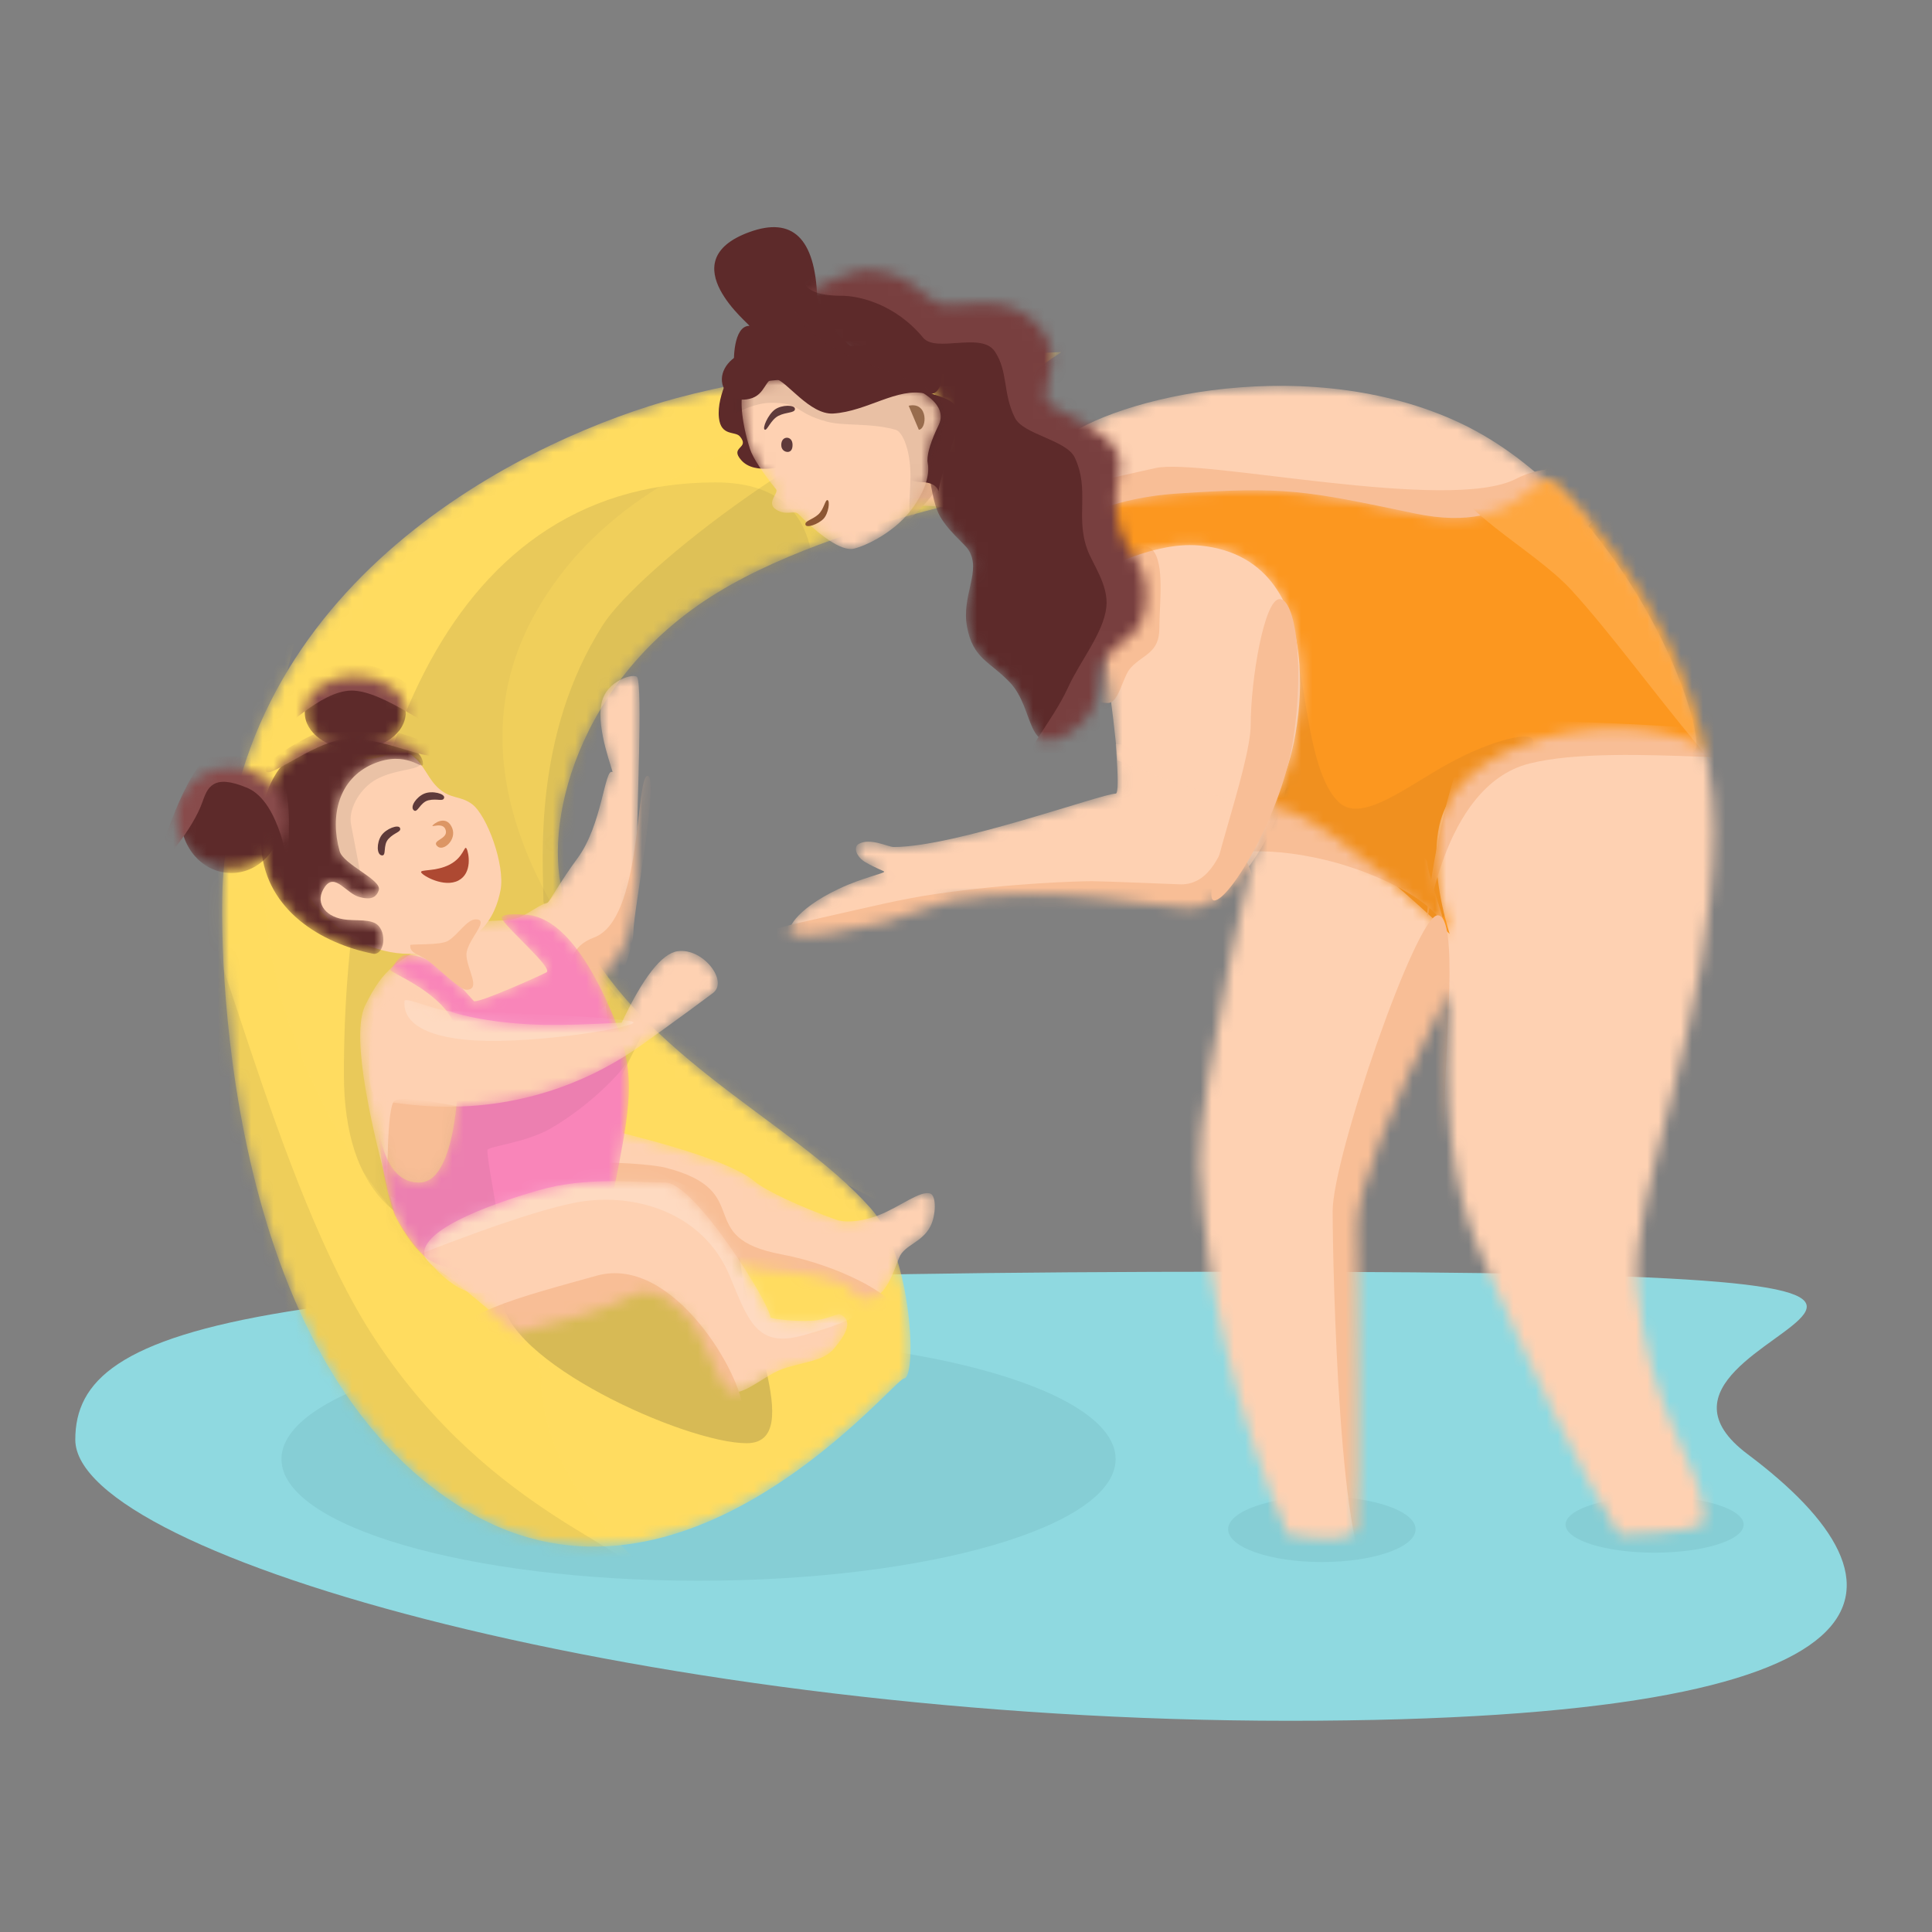 <svg width="173" height="173" viewBox="0 0 173 173" fill="none" xmlns="http://www.w3.org/2000/svg">
<rect x="0" y="0" width="173" height="173" fill="#808080" stroke="none"/>
<path fill-rule="evenodd" clip-rule="evenodd" d="M115.49 154.087C172.066 154.087 172.066 141.893 156.486 130.211C140.905 118.53 200.523 113.875 111.501 113.875C22.48 113.875 6.742 118.396 6.742 128.912C6.742 139.427 58.914 154.087 115.49 154.087Z" fill="#8FD9E0"/>
<path d="M118.365 139.872C123.001 139.872 126.758 138.559 126.758 136.939C126.758 135.319 123.001 134.006 118.365 134.006C113.73 134.006 109.973 135.319 109.973 136.939C109.973 138.559 113.73 139.872 118.365 139.872Z" fill="#86CED5"/>
<path d="M148.161 139.034C152.564 139.034 156.134 137.908 156.134 136.52C156.134 135.131 152.564 134.006 148.161 134.006C143.757 134.006 140.188 135.131 140.188 136.52C140.188 137.908 143.757 139.034 148.161 139.034Z" fill="#86CED5"/>
<path d="M62.551 141.547C83.177 141.547 99.898 136.669 99.898 130.652C99.898 124.635 83.177 119.758 62.551 119.758C41.924 119.758 25.203 124.635 25.203 130.652C25.203 136.669 41.924 141.547 62.551 141.547Z" fill="#86CED5"/>
<mask id="mask0_436_37432" style="mask-type:alpha" maskUnits="userSpaceOnUse" x="19" y="31" width="78" height="108">
<path d="M80.951 123.432C82.104 123.432 81.746 112.473 77.981 108.21C70.785 100.061 56.123 94.257 50.736 80.998C48.392 75.229 50.976 61.885 63.098 53.793C74.89 45.92 96.197 43.228 96.197 42.412C96.197 41.75 90.388 39.626 90.012 36.335C89.905 35.395 91.584 33.793 95.048 31.528C80.328 32.05 68.836 33.424 60.574 35.65C48.18 38.988 21.664 51.104 19.955 78.836C19.659 83.637 19.447 122.132 41.907 135.342C61.343 146.774 80.064 123.432 80.951 123.432Z" fill="white"/>
</mask>
<g mask="url(#mask0_436_37432)">
<path d="M80.951 123.432C82.104 123.432 81.746 112.473 77.981 108.21C70.785 100.061 56.123 94.257 50.736 80.998C48.392 75.229 50.976 61.885 63.098 53.793C74.89 45.92 96.197 43.228 96.197 42.412C96.197 41.75 90.388 39.626 90.012 36.335C89.905 35.395 91.584 33.793 95.048 31.528C80.328 32.05 68.836 33.424 60.574 35.65C48.18 38.988 21.664 51.104 19.955 78.836C19.659 83.637 19.447 122.132 41.907 135.342C61.343 146.774 80.064 123.432 80.951 123.432Z" fill="#FFDC60"/>
<path opacity="0.101" fill-rule="evenodd" clip-rule="evenodd" d="M52.787 103.661C52.787 97.249 89.142 43.153 64.04 43.195C38.937 43.237 30.793 70.805 30.793 96.163C30.793 117.98 52.787 110.074 52.787 103.661Z" fill="#222426"/>
<path opacity="0.18" fill-rule="evenodd" clip-rule="evenodd" d="M66.859 129.232C72.357 129.232 66.219 117.532 66.219 111.832C66.219 106.132 60.444 105.812 54.947 105.812C49.449 105.812 44.992 110.432 44.992 116.132C44.992 121.832 61.362 129.232 66.859 129.232Z" fill="#222426"/>
<path fill-rule="evenodd" clip-rule="evenodd" d="M58.806 141.717C59.579 141.549 48.454 133.964 48.454 123.217C48.454 117.436 33.602 113.746 25.948 91.801C15.435 61.658 43.206 23.246 38.82 23.246C30.231 23.246 -4.348 89.085 -4.348 100.9C-4.348 112.715 44.309 144.867 58.806 141.717Z" fill="#FFDC60" fill-opacity="0.3"/>
<path opacity="0.077" fill-rule="evenodd" clip-rule="evenodd" d="M32.903 141.606C38.233 141.606 57.983 147.719 57.983 141.933C57.983 138.799 44.201 136.069 33.547 119.865C24.535 106.156 18.638 78.349 16.196 78.349C10.865 78.349 23.251 125.346 23.251 131.131C23.251 136.916 27.572 141.606 32.903 141.606Z" fill="#222426"/>
<path fill-rule="evenodd" clip-rule="evenodd" d="M87.144 110.112C98.642 110.112 149.729 71.226 149.729 63.247C149.729 57.928 141.087 48.517 123.802 35.016C82.083 31.691 56.708 38.477 47.678 55.374C34.133 80.72 75.646 110.112 87.144 110.112Z" fill="#FFDC60" fill-opacity="0.3"/>
<path opacity="0.083" fill-rule="evenodd" clip-rule="evenodd" d="M65.632 57.803C69.572 57.803 115.293 39.805 115.293 36.334C115.293 34.557 103.212 29.25 88.306 33.517C74.094 37.585 57.104 51.074 54 55.937C47.639 65.901 48.657 77.162 48.657 80.633C48.657 84.104 61.692 57.803 65.632 57.803Z" fill="#222426"/>
</g>
<mask id="mask1_436_37432" style="mask-type:alpha" maskUnits="userSpaceOnUse" x="78" y="39" width="17" height="11">
<path d="M93.911 49.211C95.47 49.211 93.911 43.759 93.911 42.203C94.015 40.377 94.015 39.422 93.911 39.338C92.559 38.239 85.703 40.783 84.305 40.783C83.266 40.783 81.452 42.769 78.863 46.739C80.407 45.142 82.967 44.865 86.543 45.91C91.909 47.479 93.111 49.211 93.911 49.211Z" fill="white"/>
</mask>
<g mask="url(#mask1_436_37432)">
<path d="M93.907 49.211C95.466 49.211 93.907 43.759 93.907 42.203C94.011 40.377 94.011 39.422 93.907 39.338C92.555 38.239 85.7 40.783 84.302 40.783C83.262 40.783 81.448 42.769 78.859 46.739C80.403 45.142 82.963 44.865 86.539 45.91C91.905 47.479 93.107 49.211 93.907 49.211Z" fill="#F5C09C"/>
<path fill-rule="evenodd" clip-rule="evenodd" d="M84.436 42.497C84.436 41.46 83.516 42.105 82.997 42.105C82.65 42.105 81.272 44.083 78.863 48.04C79.632 47.853 80.154 47.644 80.429 47.414C83.257 45.05 84.436 43.1 84.436 42.497Z" fill="#E3AE8A"/>
</g>
<path fill-rule="evenodd" clip-rule="evenodd" d="M82.534 43.173C80.409 43.124 78.324 40.813 78.071 40.352C77.034 38.462 68.775 43.904 66.382 41.212C65.27 39.963 67.205 40.192 66.248 39.074C65.828 38.585 64.561 39.092 64.377 37.42C64.142 35.286 65.764 32.794 65.748 32.723C65.671 32.389 65.652 29.179 67.099 29.178C67.321 29.178 59.92 23.401 67.101 20.782C70.961 19.374 72.986 21.327 73.177 26.64C74.137 29.674 76.96 32.31 81.647 34.549C85.166 36.23 86.983 35.013 84.934 40.788C82.885 46.563 85.447 43.242 82.534 43.173Z" fill="#5D2A2A"/>
<mask id="mask2_436_37432" style="mask-type:alpha" maskUnits="userSpaceOnUse" x="66" y="33" width="19" height="17">
<path d="M76.449 49.133C75.332 49.39 73.345 47.906 71.488 46.03C71.105 45.643 70.426 46.227 69.49 45.626C68.554 45.026 69.768 44.146 69.49 43.806C68.322 42.376 67.42 41.008 67.161 40.215C66.408 37.911 66.059 35.01 66.863 34.629C70.15 33.071 78.028 34.893 79.915 34.458C81.231 34.154 85.101 35.895 84.065 38.03C83.374 39.454 83.036 40.526 83.049 41.246C83.305 42.401 82.907 43.752 81.856 45.299C80.279 47.62 77.513 48.887 76.449 49.133Z" fill="white"/>
</mask>
<g mask="url(#mask2_436_37432)">
<path d="M76.449 49.133C75.332 49.39 73.345 47.906 71.488 46.03C71.105 45.643 70.426 46.227 69.49 45.626C68.554 45.026 69.768 44.146 69.49 43.806C68.322 42.376 67.42 41.008 67.161 40.215C66.408 37.911 66.059 35.01 66.863 34.629C70.15 33.071 78.028 34.893 79.915 34.458C81.231 34.154 85.101 35.895 84.065 38.03C83.374 39.454 83.036 40.526 83.049 41.246C83.305 42.401 82.907 43.752 81.856 45.299C80.279 47.62 77.513 48.887 76.449 49.133Z" fill="#FED1B2"/>
<path opacity="0.097" fill-rule="evenodd" clip-rule="evenodd" d="M85.698 40.468C85.202 40.582 82.597 46.778 81.656 46.344C81.184 46.126 81.606 43.827 81.512 42.028C81.41 40.091 80.792 38.648 80.194 38.481C77.911 37.846 75.591 38.17 74.062 37.761C71.018 36.945 71.815 36.035 68.956 36.071C67.118 36.094 64.934 37.574 64.991 37.323C65.073 36.965 66.069 32.877 67.175 32.416C70.464 31.045 76.615 33.125 77.665 32.883C79.697 32.415 85.176 30.629 85.698 32.883C86.219 35.138 87.73 39.999 85.698 40.468Z" fill="#222426"/>
</g>
<path fill-rule="evenodd" clip-rule="evenodd" d="M69.453 33.926C68.48 33.755 68.616 35.369 67.116 35.715C65.616 36.061 64.835 35.034 64.686 34.39C64.394 33.129 65.476 31.802 67.103 31.427C68.729 31.052 83.92 30.512 84.212 31.774C84.327 32.275 84.824 35.706 82.908 35.253C80.348 34.649 77.652 36.839 74.611 37.029C72.513 37.16 70.426 34.097 69.453 33.926Z" fill="#5D2A2A"/>
<path fill-rule="evenodd" clip-rule="evenodd" d="M81.367 36.332C83.157 35.938 83.01 38.441 82.275 38.481L81.367 36.332Z" fill="#986C4D"/>
<path fill-rule="evenodd" clip-rule="evenodd" d="M73.245 46.091C72.694 46.56 72.041 46.65 72.124 46.983C72.207 47.317 73.267 46.944 73.735 46.461C74.203 45.978 74.331 44.843 74.104 44.783C73.876 44.723 73.795 45.622 73.245 46.091Z" fill="#8D5733"/>
<path fill-rule="evenodd" clip-rule="evenodd" d="M69.71 37.233C70.425 36.872 71.184 37.002 71.184 36.617C71.184 36.233 69.986 36.226 69.375 36.681C68.764 37.137 68.245 38.345 68.473 38.472C68.7 38.599 68.995 37.594 69.71 37.233Z" fill="#5E3A3A"/>
<path fill-rule="evenodd" clip-rule="evenodd" d="M70.527 40.468C70.757 40.468 70.969 40.309 70.969 39.843C70.969 39.376 70.7 39.197 70.463 39.197C70.226 39.197 69.957 39.379 69.957 39.843C69.957 40.306 70.297 40.468 70.527 40.468Z" fill="#5E3A3A"/>
<mask id="mask3_436_37432" style="mask-type:alpha" maskUnits="userSpaceOnUse" x="70" y="66" width="46" height="18">
<path d="M106.502 81.321C110.832 81.321 115.304 72.683 115.304 69.4C115.304 68.297 110.17 67.375 99.903 66.633C100.143 69.588 100.143 71.065 99.903 71.065C98.662 71.065 85.52 75.846 80.026 75.846C79.524 75.846 77.88 74.977 76.88 75.578C76.4 75.866 76.661 76.733 77.525 77.226C78.46 77.76 79.178 77.998 79.178 78.054C79.178 78.216 77.223 78.591 75.124 79.584C71.04 81.516 70.371 83.409 70.793 83.579C72.18 84.138 75.281 83.454 79.178 82.589C80.434 82.31 83.82 80.856 85.156 80.632C94.337 79.096 104.128 81.321 106.502 81.321Z" fill="white"/>
</mask>
<g mask="url(#mask3_436_37432)">
<path d="M106.502 81.321C110.832 81.321 115.304 72.683 115.304 69.4C115.304 68.297 110.17 67.375 99.903 66.633C100.143 69.588 100.143 71.065 99.903 71.065C98.662 71.065 85.52 75.846 80.026 75.846C79.524 75.846 77.88 74.977 76.88 75.578C76.4 75.866 76.661 76.733 77.525 77.226C78.46 77.76 79.178 77.998 79.178 78.054C79.178 78.216 77.223 78.591 75.124 79.584C71.04 81.516 70.371 83.409 70.793 83.579C72.18 84.138 75.281 83.454 79.178 82.589C80.434 82.31 83.82 80.856 85.156 80.632C94.337 79.096 104.128 81.321 106.502 81.321Z" fill="#FED1B2"/>
<path fill-rule="evenodd" clip-rule="evenodd" d="M97.79 83.935C99.876 83.935 112.367 82.02 112.367 80.631C112.367 80.064 112.341 76.087 109.732 75.822C109.293 75.777 108.601 79.191 105.751 79.191C105.644 79.191 98.84 78.906 97.79 78.906C96.8 78.906 90.633 79.051 83.721 80.062C80.594 80.52 77.301 81.347 74.547 81.958C70.577 82.838 67.688 83.504 67.688 83.935C67.688 85.323 95.705 83.935 97.79 83.935Z" fill="#F8BE96"/>
</g>
<mask id="mask4_436_37432" style="mask-type:alpha" maskUnits="userSpaceOnUse" x="94" y="34" width="58" height="39">
<path d="M98.457 57.516C98.998 58.992 99.538 62.516 100.077 68.089C106.56 70.734 111.056 72.056 113.564 72.056C114.35 72.056 116.124 69.24 116.456 69.24C134.21 69.24 151.917 69.53 151.917 66.748C151.917 62.256 144.359 43.962 130.228 37.639C116.098 31.317 98.299 36.05 94.601 39.835C94.435 40.005 93.479 45.347 95.066 49.794C96.53 53.897 97.645 55.302 98.457 57.516Z" fill="white"/>
</mask>
<g mask="url(#mask4_436_37432)">
<path d="M98.457 57.516C98.998 58.992 99.538 62.516 100.077 68.089C106.56 70.734 111.056 72.056 113.564 72.056C114.35 72.056 116.124 69.24 116.456 69.24C134.21 69.24 151.917 69.53 151.917 66.748C151.917 62.256 144.359 43.962 130.228 37.639C116.098 31.317 98.299 36.05 94.601 39.835C94.435 40.005 93.479 45.347 95.066 49.794C96.53 53.897 97.645 55.302 98.457 57.516Z" fill="#FED1B2"/>
<path fill-rule="evenodd" clip-rule="evenodd" d="M99.198 62.951C100.217 62.951 100.501 60.592 101.265 59.78C102.412 58.561 103.814 58.47 103.814 56.246C103.814 54.073 104.31 50.468 103.206 49.243C102.429 48.382 100.251 49.542 99.198 49.542C96.649 49.542 94.582 52.544 94.582 56.246C94.582 59.949 96.649 62.951 99.198 62.951Z" fill="#F8BE96"/>
<path fill-rule="evenodd" clip-rule="evenodd" d="M106.336 45.352C107.931 45.352 120.145 53.97 129.269 53.645C138.707 53.31 145.037 44.019 145.037 43.196C145.037 42.451 139.554 40.902 135.778 42.865C129.795 45.974 107.594 40.99 103.49 41.91C101.336 42.393 86.477 45.568 86.477 47.188C86.477 48.808 103.091 45.352 106.336 45.352Z" fill="#F8BE96"/>
</g>
<mask id="mask5_436_37432" style="mask-type:alpha" maskUnits="userSpaceOnUse" x="92" y="42" width="62" height="96">
<path d="M129.797 88.677C129.144 98.586 130.004 106.282 132.377 111.767C137.258 123.047 141.463 131.602 144.989 137.433C150.141 137.281 152.697 136.829 152.657 136.078C152.382 130.873 147.577 126.679 146.608 115.192C145.907 106.886 153.452 90.906 153.452 74.299C153.452 57.691 140.777 44.498 139.293 43.202C137.304 41.465 136.541 48.043 126.675 45.974C116.81 43.905 115.053 43.551 105.498 44.188C98.482 44.657 94.529 47.22 92.928 49.295C92.369 50.02 93.511 53.007 94.603 52.685C97.374 51.867 102.715 48.403 107.429 48.851C120.122 50.059 116.193 68.59 114.424 70.441C112.656 72.292 107.147 98.631 107.429 104.256C107.985 115.333 110.61 126.392 115.306 137.433C119.375 138.065 121.45 137.81 121.53 136.666C121.83 132.392 121.53 114.692 121.53 109.825C121.53 106.581 124.286 99.531 129.797 88.677Z" fill="white"/>
</mask>
<g mask="url(#mask5_436_37432)">
<path d="M129.797 88.677C129.144 98.586 130.004 106.282 132.377 111.767C137.258 123.047 141.463 131.602 144.989 137.433C150.141 137.281 152.697 136.829 152.657 136.078C152.382 130.873 147.577 126.679 146.608 115.192C145.907 106.886 153.452 90.906 153.452 74.299C153.452 57.691 140.777 44.498 139.293 43.202C137.304 41.465 136.541 48.043 126.675 45.974C116.81 43.905 115.053 43.551 105.498 44.188C98.482 44.657 94.529 47.22 92.928 49.295C92.369 50.02 93.511 53.007 94.603 52.685C97.374 51.867 102.715 48.403 107.429 48.851C120.122 50.059 116.193 68.59 114.424 70.441C112.656 72.292 107.147 98.631 107.429 104.256C107.985 115.333 110.61 126.392 115.306 137.433C119.375 138.065 121.45 137.81 121.53 136.666C121.83 132.392 121.53 114.692 121.53 109.825C121.53 106.581 124.286 99.531 129.797 88.677Z" fill="#FC971F"/>
<path opacity="0.053" fill-rule="evenodd" clip-rule="evenodd" d="M124.672 84.766C129.771 84.766 137.282 71.211 137.282 66.352C137.282 65.388 133.664 66.22 129.792 68.328C125.988 70.398 121.948 73.754 119.904 71.851C116.839 68.997 116.948 59.277 115.304 55.737C113.535 51.925 110.076 54.392 108.471 54.392C103.373 54.392 107.594 66.991 107.594 71.851C107.594 76.711 119.574 84.766 124.672 84.766Z" fill="#222426"/>
<path fill-rule="evenodd" clip-rule="evenodd" d="M162.282 75.139C167.613 75.139 152.369 56.712 152.369 52.084C152.369 47.456 145.996 36.336 140.666 36.336C138.012 36.336 129.986 38.522 129.796 41.911C129.605 45.327 137.274 49.106 140.666 52.791C147.421 60.131 156.952 75.139 162.282 75.139Z" fill="#FEA740"/>
<mask id="mask6_436_37432" style="mask-type:alpha" maskUnits="userSpaceOnUse" x="99" y="65" width="73" height="86">
<path d="M146.211 150.4C162.956 150.4 171.94 122.497 171.94 109.151C171.94 103.445 161.877 76.521 155.12 68.774C149.684 62.542 130.358 64.613 128.782 74.418C128.375 76.953 128.716 80.022 129.807 83.626C121.728 76.026 116.337 72.227 113.636 72.227C96.891 72.227 99.841 121.357 99.841 134.703C99.841 148.049 129.465 150.4 146.211 150.4Z" fill="white"/>
</mask>
<g mask="url(#mask6_436_37432)">
<path d="M146.211 150.4C162.956 150.4 171.94 122.497 171.94 109.151C171.94 103.445 161.877 76.521 155.12 68.774C149.684 62.542 130.358 64.613 128.782 74.418C128.375 76.953 128.716 80.022 129.807 83.626C121.728 76.026 116.337 72.227 113.636 72.227C96.891 72.227 99.841 121.357 99.841 134.703C99.841 148.049 129.465 150.4 146.211 150.4Z" fill="#FED1B2"/>
<path fill-rule="evenodd" clip-rule="evenodd" d="M118.001 76.848C122.353 77.768 127.587 80.145 129.147 82.591C129.807 83.626 127.806 78.207 127.806 77.22C127.806 76.248 117.868 70.263 116.006 70.263C112.993 70.263 110.551 72.327 110.551 74.872C110.551 77.418 110.89 75.345 118.001 76.848Z" fill="#F8BE96"/>
<path fill-rule="evenodd" clip-rule="evenodd" d="M136.959 68.367C145.044 66.339 162.288 69.222 162.288 67.139C162.288 65.057 136.735 64.448 133.49 64.448C130.245 64.448 127.801 79.786 127.801 81.868C127.801 83.951 128.874 70.396 136.959 68.367Z" fill="#F8BE96"/>
</g>
<path fill-rule="evenodd" clip-rule="evenodd" d="M123.044 141.317C126.162 141.317 129.378 103.547 129.378 98.708C129.378 93.869 130.663 81.96 128.735 81.96C126.808 81.96 119.332 103.608 119.332 108.447C119.332 113.285 119.926 141.317 123.044 141.317Z" fill="#F8BE96"/>
</g>
<path fill-rule="evenodd" clip-rule="evenodd" d="M108.728 80.633C110.118 80.633 114.852 72.768 115.83 66.049C116.809 59.331 115.974 53.645 114.584 53.645C113.193 53.645 111.996 60.921 111.996 64.855C111.996 68.789 107.337 80.633 108.728 80.633Z" fill="#F8BE96"/>
<mask id="mask7_436_37432" style="mask-type:alpha" maskUnits="userSpaceOnUse" x="71" y="24" width="32" height="43">
<path d="M86.597 56.16C87.138 59.005 88.618 59.208 90.422 61.098C92.726 63.512 91.806 68.045 95.653 65.695C99.501 63.345 97.729 60.251 99.065 58.78C100.595 57.095 102.057 56.908 102.428 54.891C103.288 50.212 100.627 49.991 100.035 46.307C99.443 42.623 101.248 41.976 99.62 39.835C98.23 38.006 93.999 36.594 93.739 35.949C93.174 34.549 95.626 31.781 92.726 28.881C89.826 25.981 85.629 27.796 84.035 27.192C82.441 26.587 81.921 24.583 78.003 24.202C75.975 24.005 72.179 26.332 71.717 26.477C70.389 26.896 71.079 29.29 75.239 31.476C78.503 33.192 83.972 34.38 84.425 36.335C84.783 37.877 84.321 39.514 83.039 41.248C83.335 43.656 83.667 45.231 84.035 45.974C84.781 47.48 86.343 48.643 86.723 49.243C87.921 51.135 86.056 53.314 86.597 56.16Z" fill="white"/>
</mask>
<g mask="url(#mask7_436_37432)">
<path d="M86.597 56.16C87.138 59.005 88.618 59.208 90.422 61.098C92.726 63.512 91.806 68.045 95.653 65.695C99.501 63.345 97.729 60.251 99.065 58.78C100.595 57.095 102.057 56.908 102.428 54.891C103.288 50.212 100.627 49.991 100.035 46.307C99.443 42.623 101.248 41.976 99.62 39.835C98.23 38.006 93.999 36.594 93.739 35.949C93.174 34.549 95.626 31.781 92.726 28.881C89.826 25.981 85.629 27.796 84.035 27.192C82.441 26.587 81.921 24.583 78.003 24.202C75.975 24.005 72.179 26.332 71.717 26.477C70.389 26.896 71.079 29.29 75.239 31.476C78.503 33.192 83.972 34.38 84.425 36.335C84.783 37.877 84.321 39.514 83.039 41.248C83.335 43.656 83.667 45.231 84.035 45.974C84.781 47.48 86.343 48.643 86.723 49.243C87.921 51.135 86.056 53.314 86.597 56.16Z" fill="#5D2A2A"/>
<path fill-rule="evenodd" clip-rule="evenodd" d="M104.806 66.635C106.651 66.635 107.552 47.647 102.998 36.336C100.685 30.589 80.142 19.466 77.582 19.466C74.801 19.466 67.597 26.482 75.319 26.482C77 26.482 80.2 27.265 82.664 30.241C83.814 31.629 87.883 29.671 89.085 31.476C90.287 33.283 89.783 35.228 90.879 37.41C91.642 38.932 95.496 39.377 96.247 40.99C97.598 43.891 96.285 46.259 97.366 49.214C97.856 50.552 99.296 52.422 99.065 54.392C98.794 56.7 96.73 59.174 95.653 61.528C94.135 64.851 91.242 67.746 91.86 69.187C92.893 71.598 104.362 66.635 104.806 66.635Z" fill="#783F3F"/>
</g>
<mask id="mask8_436_37432" style="mask-type:alpha" maskUnits="userSpaceOnUse" x="32" y="60" width="52" height="57">
<path d="M35.477 109.059C38.57 113.826 41.127 116.066 43.148 115.78C46.5 115.305 45.819 115.164 49.014 113.92C53.132 112.316 57.183 109.742 61.478 111.902C63.618 112.979 68.26 113.861 70.932 113.92C72.151 113.946 74.112 114.499 75.538 114.982C76.445 115.289 76.323 116.459 77.845 116.3C79.368 116.14 80.031 113.788 80.513 112.62C80.995 111.451 82.546 111.295 83.306 109.822C83.819 108.826 83.863 107.082 83.306 106.879C82.433 106.561 80.617 108.044 78.735 108.793C77.465 109.299 75.853 109.56 74.871 109.215C71.764 108.123 68.503 106.588 67.603 105.812C66.12 104.531 62.184 103.086 55.796 101.475C54.507 91.949 53.862 87.186 53.862 87.186C57.064 85.174 57.172 78.83 57.064 74.933C57.011 73.048 57.547 61.597 57.064 60.651C56.85 60.234 54.294 60.887 53.862 62.967C53.366 65.352 54.995 69.236 54.834 69.138C54.142 68.72 53.931 73.858 51.714 76.849C50.211 78.877 49.178 80.799 49.014 80.84C47.924 81.117 46.933 82.34 45.282 82.41C43.835 82.471 41.841 82.415 39.602 83.742C35.334 86.271 34.402 86.622 32.717 89.995C31.594 92.243 32.514 98.598 35.477 109.059Z" fill="white"/>
</mask>
<g mask="url(#mask8_436_37432)">
<path d="M35.477 109.059C38.57 113.826 41.127 116.066 43.148 115.78C46.5 115.305 45.819 115.164 49.014 113.92C53.132 112.316 57.183 109.742 61.478 111.902C63.618 112.979 68.26 113.861 70.932 113.92C72.151 113.946 74.112 114.499 75.538 114.982C76.445 115.289 76.323 116.459 77.845 116.3C79.368 116.14 80.031 113.788 80.513 112.62C80.995 111.451 82.546 111.295 83.306 109.822C83.819 108.826 83.863 107.082 83.306 106.879C82.433 106.561 80.617 108.044 78.735 108.793C77.465 109.299 75.853 109.56 74.871 109.215C71.764 108.123 68.503 106.588 67.603 105.812C66.12 104.531 62.184 103.086 55.796 101.475C54.507 91.949 53.862 87.186 53.862 87.186C57.064 85.174 57.172 78.83 57.064 74.933C57.011 73.048 57.547 61.597 57.064 60.651C56.85 60.234 54.294 60.887 53.862 62.967C53.366 65.352 54.995 69.236 54.834 69.138C54.142 68.72 53.931 73.858 51.714 76.849C50.211 78.877 49.178 80.799 49.014 80.84C47.924 81.117 46.933 82.34 45.282 82.41C43.835 82.471 41.841 82.415 39.602 83.742C35.334 86.271 34.402 86.622 32.717 89.995C31.594 92.243 32.514 98.598 35.477 109.059Z" fill="#FED1B2"/>
<path fill-rule="evenodd" clip-rule="evenodd" d="M53.593 90.439C54.683 90.439 56.723 85.124 56.723 83.383C56.723 81.643 59.075 69.475 57.986 69.475C56.896 69.475 57.537 82.322 53.213 83.938C48.888 85.553 52.503 90.439 53.593 90.439Z" fill="#F8BE96"/>
<path fill-rule="evenodd" clip-rule="evenodd" d="M38.445 107.113C39.752 107.113 41.724 102.812 41.724 101.507C41.724 100.201 42.766 99.102 41.459 99.102C40.69 99.102 36.366 97.994 35.334 98.573C34.612 98.978 34.694 105.99 34.694 106.527C34.694 107.833 37.137 107.113 38.445 107.113Z" fill="#F8BE96"/>
<path fill-rule="evenodd" clip-rule="evenodd" d="M60.512 116.299C63.389 116.299 80.044 119.763 80.044 117.156C80.044 116.01 75.095 113.282 69.99 112.324C61.909 110.806 67.786 106.675 59.634 104.569C57.251 103.954 45.293 103.498 45.293 106.105C45.293 108.711 57.636 116.299 60.512 116.299Z" fill="#F8BE96"/>
</g>
<path fill-rule="evenodd" clip-rule="evenodd" d="M36.668 85.412C42.969 85.412 44.391 81.939 44.82 79.707C45.248 77.474 43.602 72.955 42.238 71.982C41.193 71.236 40.42 71.571 39.326 70.636C38.331 69.786 38.025 68.522 36.959 67.703C35.892 66.884 34.297 67.957 32.883 67.957C29.296 67.957 25.789 71.403 25.789 75.232C25.789 79.06 30.367 85.412 36.668 85.412Z" fill="#FED1B2"/>
<path opacity="0.086" fill-rule="evenodd" clip-rule="evenodd" d="M31.409 73.653C31.252 72.284 32.308 70.543 33.7 69.785C35.463 68.824 37.677 68.974 37.677 68.327C37.677 67.17 32.501 67.235 31.574 67.235C30.647 67.235 27.707 74.74 27.707 75.897C27.707 76.612 32.04 79.686 32.478 80.064C32.749 80.299 31.461 74.104 31.409 73.653Z" fill="#222426"/>
<path fill-rule="evenodd" clip-rule="evenodd" d="M39.912 74.335C40.142 75.158 38.618 75.22 39.144 75.764C39.669 76.307 40.919 75.211 40.493 74.153C40.067 73.095 39.136 73.526 38.782 73.867C38.429 74.208 39.682 73.511 39.912 74.335Z" fill="#DC9665"/>
<path fill-rule="evenodd" clip-rule="evenodd" d="M38.384 71.657C39.166 71.483 39.677 71.811 39.769 71.44C39.862 71.069 38.699 70.772 37.996 71.063C37.292 71.354 36.696 72.225 37.041 72.547C37.386 72.868 37.602 71.832 38.384 71.657Z" fill="#5E3A3A"/>
<path fill-rule="evenodd" clip-rule="evenodd" d="M34.796 75.105C35.347 74.522 35.953 74.508 35.822 74.149C35.691 73.79 34.562 74.194 34.141 74.829C33.721 75.464 33.714 76.52 34.18 76.594C34.645 76.667 34.245 75.687 34.796 75.105Z" fill="#5E3A3A"/>
<path fill-rule="evenodd" clip-rule="evenodd" d="M41.051 78.844C42.321 78.177 41.978 76.359 41.78 75.991C41.583 75.624 41.55 76.744 40.28 77.411C39.01 78.079 37.552 77.823 37.715 78.127C37.879 78.431 39.781 79.511 41.051 78.844Z" fill="#AE4932"/>
<mask id="mask9_436_37432" style="mask-type:alpha" maskUnits="userSpaceOnUse" x="23" y="65" width="15" height="21">
<path d="M29.103 79.393C30.015 78.129 31.006 80.029 32.202 80.33C32.79 80.479 33.612 80.643 33.92 79.713C34.228 78.784 30.751 77.429 30.412 76.216C29.519 73.02 30.336 69.733 33.383 68.415C36.429 67.097 37.875 69.061 37.875 68.415C37.875 66.235 31.979 65.123 28.64 66.235C25.302 67.346 22.928 70.513 23.399 76.031C23.871 81.548 28.791 84.469 33.383 85.399C34.313 85.587 34.672 83.808 33.92 82.928C33.31 82.215 31.857 82.504 30.716 82.311C29.03 82.026 28.143 80.724 29.103 79.393Z" fill="white"/>
</mask>
<g mask="url(#mask9_436_37432)">
<path d="M29.103 79.393C30.015 78.129 31.006 80.029 32.202 80.33C32.79 80.479 33.612 80.643 33.92 79.713C34.228 78.784 30.751 77.429 30.412 76.216C29.519 73.02 30.336 69.733 33.383 68.415C36.429 67.097 37.875 69.061 37.875 68.415C37.875 66.235 31.979 65.123 28.64 66.235C25.302 67.346 22.928 70.513 23.399 76.031C23.871 81.548 28.791 84.469 33.383 85.399C34.313 85.587 34.672 83.808 33.92 82.928C33.31 82.215 31.857 82.504 30.716 82.311C29.03 82.026 28.143 80.724 29.103 79.393Z" fill="#5D2A2A"/>
<path fill-rule="evenodd" clip-rule="evenodd" d="M30.826 66.178C33.899 65.773 39.087 68.555 39.087 67.398C39.087 66.241 32.775 64.724 31.153 64.724C29.53 64.724 23.781 67.757 23.781 68.914C23.781 70.071 27.753 66.583 30.826 66.178Z" fill="#884B4B"/>
</g>
<mask id="mask10_436_37432" style="mask-type:alpha" maskUnits="userSpaceOnUse" x="27" y="60" width="10" height="8">
<path d="M31.809 67.097C34.306 67.097 36.33 65.627 36.33 63.814C36.33 62.001 34.306 60.531 31.809 60.531C29.313 60.531 27.289 62.001 27.289 63.814C27.289 65.627 29.313 67.097 31.809 67.097Z" fill="white"/>
</mask>
<g mask="url(#mask10_436_37432)">
<path d="M31.809 67.097C34.306 67.097 36.33 65.627 36.33 63.814C36.33 62.001 34.306 60.531 31.809 60.531C29.313 60.531 27.289 62.001 27.289 63.814C27.289 65.627 29.313 67.097 31.809 67.097Z" fill="#5D2A2A"/>
<path fill-rule="evenodd" clip-rule="evenodd" d="M31.501 61.838C34.429 61.838 39.087 65.823 39.087 64.897C39.087 63.971 36.211 59.419 31.501 59.419C26.79 59.419 25.234 63.971 25.234 64.897C25.234 65.823 28.573 61.838 31.501 61.838Z" fill="#884B4B"/>
</g>
<mask id="mask11_436_37432" style="mask-type:alpha" maskUnits="userSpaceOnUse" x="15" y="68" width="11" height="10">
<path d="M20.712 77.764C23.436 77.764 25.644 75.743 25.644 73.251C25.644 70.758 23.436 68.737 20.712 68.737C17.989 68.737 15.781 70.758 15.781 73.251C15.781 75.743 17.989 77.764 20.712 77.764Z" fill="white"/>
</mask>
<g mask="url(#mask11_436_37432)">
<path d="M16.194 73.25C16.194 75.97 18.218 78.174 20.714 78.174C23.211 78.174 25.234 75.97 25.234 73.25C25.234 70.531 23.211 68.326 20.714 68.326C18.218 68.326 16.194 70.531 16.194 73.25Z" fill="#5D2A2A"/>
<path fill-rule="evenodd" clip-rule="evenodd" d="M22.137 70.547C25.235 71.849 25.784 78.234 25.784 76.846C25.784 76.334 26.218 71.268 25.235 69.748C23.552 67.148 19.935 67.798 18.912 67.798C17.289 67.798 14.387 75.457 14.387 76.846C14.387 77.722 17.276 74.241 18.113 71.849C18.569 70.547 19.04 69.246 22.137 70.547Z" fill="#884B4B"/>
</g>
<mask id="mask12_436_37432" style="mask-type:alpha" maskUnits="userSpaceOnUse" x="33" y="81" width="24" height="33">
<path d="M35.484 109.058C36.213 110.448 37.549 112.513 39.011 113.135C42.491 114.616 48.361 114.111 51.723 111.728C54.43 109.81 54.792 107.8 55.745 102.483C56.698 97.165 56.63 94.542 54.177 89.313C51.723 84.084 49.212 81.898 46.858 81.898C46.717 81.898 44.572 81.696 44.977 82.33C45.654 83.391 49.55 86.711 48.935 87.065C48.507 87.311 42.686 89.928 42.426 89.635C40.2 87.122 38.595 85.549 36.454 85.502C35.684 85.486 35.325 86.492 34.931 86.798C34.652 87.014 39.211 88.598 40.59 91.489C41.398 93.18 41.426 105.59 37.721 105.877C34.016 106.164 33.871 99.991 33.871 100.703C33.871 103.076 34.756 107.667 35.484 109.058Z" fill="white"/>
</mask>
<g mask="url(#mask12_436_37432)">
<path d="M35.484 109.058C36.213 110.448 37.549 112.513 39.011 113.135C42.491 114.616 48.361 114.111 51.723 111.728C54.43 109.81 54.792 107.8 55.745 102.483C56.698 97.165 56.63 94.542 54.177 89.313C51.723 84.084 49.212 81.898 46.858 81.898C46.717 81.898 44.572 81.696 44.977 82.33C45.654 83.391 49.55 86.711 48.935 87.065C48.507 87.311 42.686 89.928 42.426 89.635C40.2 87.122 38.595 85.549 36.454 85.502C35.684 85.486 35.325 86.492 34.931 86.798C34.652 87.014 39.211 88.598 40.59 91.489C41.398 93.18 41.426 105.59 37.721 105.877C34.016 106.164 33.871 99.991 33.871 100.703C33.871 103.076 34.756 107.667 35.484 109.058Z" fill="#F985B9"/>
<path opacity="0.059" fill-rule="evenodd" clip-rule="evenodd" d="M44.118 116.022C46.471 116.022 43.646 105.132 43.646 102.985C43.646 102.654 47.081 102.337 49.319 101.043C53.026 98.897 56.31 95.417 56.307 94.682C56.302 92.99 43.952 96.959 42.565 96.959C40.211 96.959 30.984 96.135 30.984 98.282C30.984 100.011 33.884 120.718 35.594 121.223C36.008 121.345 43.659 116.022 44.118 116.022Z" fill="#222426"/>
</g>
<mask id="mask13_436_37432" style="mask-type:alpha" maskUnits="userSpaceOnUse" x="37" y="105" width="39" height="20">
<path d="M46.248 119.375C50.845 118.319 54.364 117.175 56.804 115.943C58.318 115.178 60.966 116.503 62.522 119.375C63.08 120.404 63.944 122.492 64.737 123.989C65.76 125.919 68.122 123.25 70.083 122.58C72.043 121.91 73.729 121.905 74.684 120.756C75.486 119.79 76.601 118.309 75.217 117.695C74.99 117.594 73.936 118.176 72.822 118.253C71.043 118.378 68.989 118.059 68.989 117.974C68.989 116.81 62.225 105.892 59.575 105.892C56.925 105.892 52.569 105.339 48.277 106.57C44.807 107.565 37.977 109.841 37.977 112.205C37.977 113.125 39.756 113.966 41.217 115.152C41.912 115.717 43.589 117.124 46.248 119.375Z" fill="white"/>
</mask>
<g mask="url(#mask13_436_37432)">
<path d="M46.248 119.375C50.845 118.319 54.364 117.175 56.804 115.943C58.318 115.178 60.966 116.503 62.522 119.375C63.08 120.404 63.944 122.492 64.737 123.989C65.76 125.919 68.122 123.25 70.083 122.58C72.043 121.91 73.729 121.905 74.684 120.756C75.486 119.79 76.601 118.309 75.217 117.695C74.99 117.594 73.936 118.176 72.822 118.253C71.043 118.378 68.989 118.059 68.989 117.974C68.989 116.81 62.225 105.892 59.575 105.892C56.925 105.892 52.569 105.339 48.277 106.57C44.807 107.565 37.977 109.841 37.977 112.205C37.977 113.125 39.756 113.966 41.217 115.152C41.912 115.717 43.589 117.124 46.248 119.375Z" fill="#FED1B2"/>
<path fill-rule="evenodd" clip-rule="evenodd" d="M53.428 125.364C56.272 125.364 66.529 129.433 66.529 126.359C66.529 123.285 60.295 112.309 53.428 114.231C46.56 116.153 40.203 117.683 40.203 120.757C40.203 123.832 50.583 125.364 53.428 125.364Z" fill="#F8BE96"/>
<path opacity="0.194" fill-rule="evenodd" clip-rule="evenodd" d="M51.282 107.736C56.554 106.626 62.964 108.465 65.355 114.284C67.01 118.312 67.822 120.718 71.864 119.584C76.149 118.383 78.057 117.502 77.489 115.958C76.216 112.499 69.444 110.765 69.444 110.578C69.444 109.869 54.93 102.71 52.322 102.71C49.715 102.71 29.328 114.514 29.328 115.223C29.328 115.932 43.707 109.331 51.282 107.736Z" fill="white"/>
</g>
<mask id="mask14_436_37432" style="mask-type:alpha" maskUnits="userSpaceOnUse" x="33" y="85" width="32" height="15">
<path d="M34.37 98.625C35.536 98.625 46.182 101.352 57.19 93.761C57.333 93.662 61.052 91.015 63.839 88.923C65.261 87.856 62.933 84.855 60.685 85.174C59.26 85.377 57.589 87.509 55.672 91.571C52.63 91.738 50.291 91.803 48.655 91.767C39.938 91.571 36.556 88.923 36.513 88.923C34.656 88.923 33.148 91.192 33.148 92.735C33.148 94.277 32.513 98.625 34.37 98.625Z" fill="white"/>
</mask>
<g mask="url(#mask14_436_37432)">
<path d="M34.37 98.625C35.536 98.625 46.182 101.352 57.19 93.761C57.333 93.662 61.052 91.015 63.839 88.923C65.261 87.856 62.933 84.855 60.685 85.174C59.26 85.377 57.589 87.509 55.672 91.571C52.63 91.738 50.291 91.803 48.655 91.767C39.938 91.571 36.556 88.923 36.513 88.923C34.656 88.923 33.148 91.192 33.148 92.735C33.148 94.277 32.513 98.625 34.37 98.625Z" fill="#FED1B2"/>
<path opacity="0.194" fill-rule="evenodd" clip-rule="evenodd" d="M41.366 93.067C46.787 93.696 56.727 92.037 56.727 91.556C56.727 91.074 41.915 90.55 40.478 90.55C39.041 90.55 36.213 89.177 36.213 89.658C36.213 90.14 35.946 92.437 41.366 93.067Z" fill="white"/>
</g>
<path fill-rule="evenodd" clip-rule="evenodd" d="M41.768 88.626C43.134 88.626 41.768 86.731 41.768 85.474C41.768 84.217 43.962 82.322 42.596 82.322C41.829 82.322 41.05 83.657 40.146 84.234C39.441 84.686 36.73 84.489 36.73 84.639C36.73 85.254 37.099 85.316 37.961 85.78C38.862 86.265 41.07 88.626 41.768 88.626Z" fill="#F8BE96"/>
</svg>
